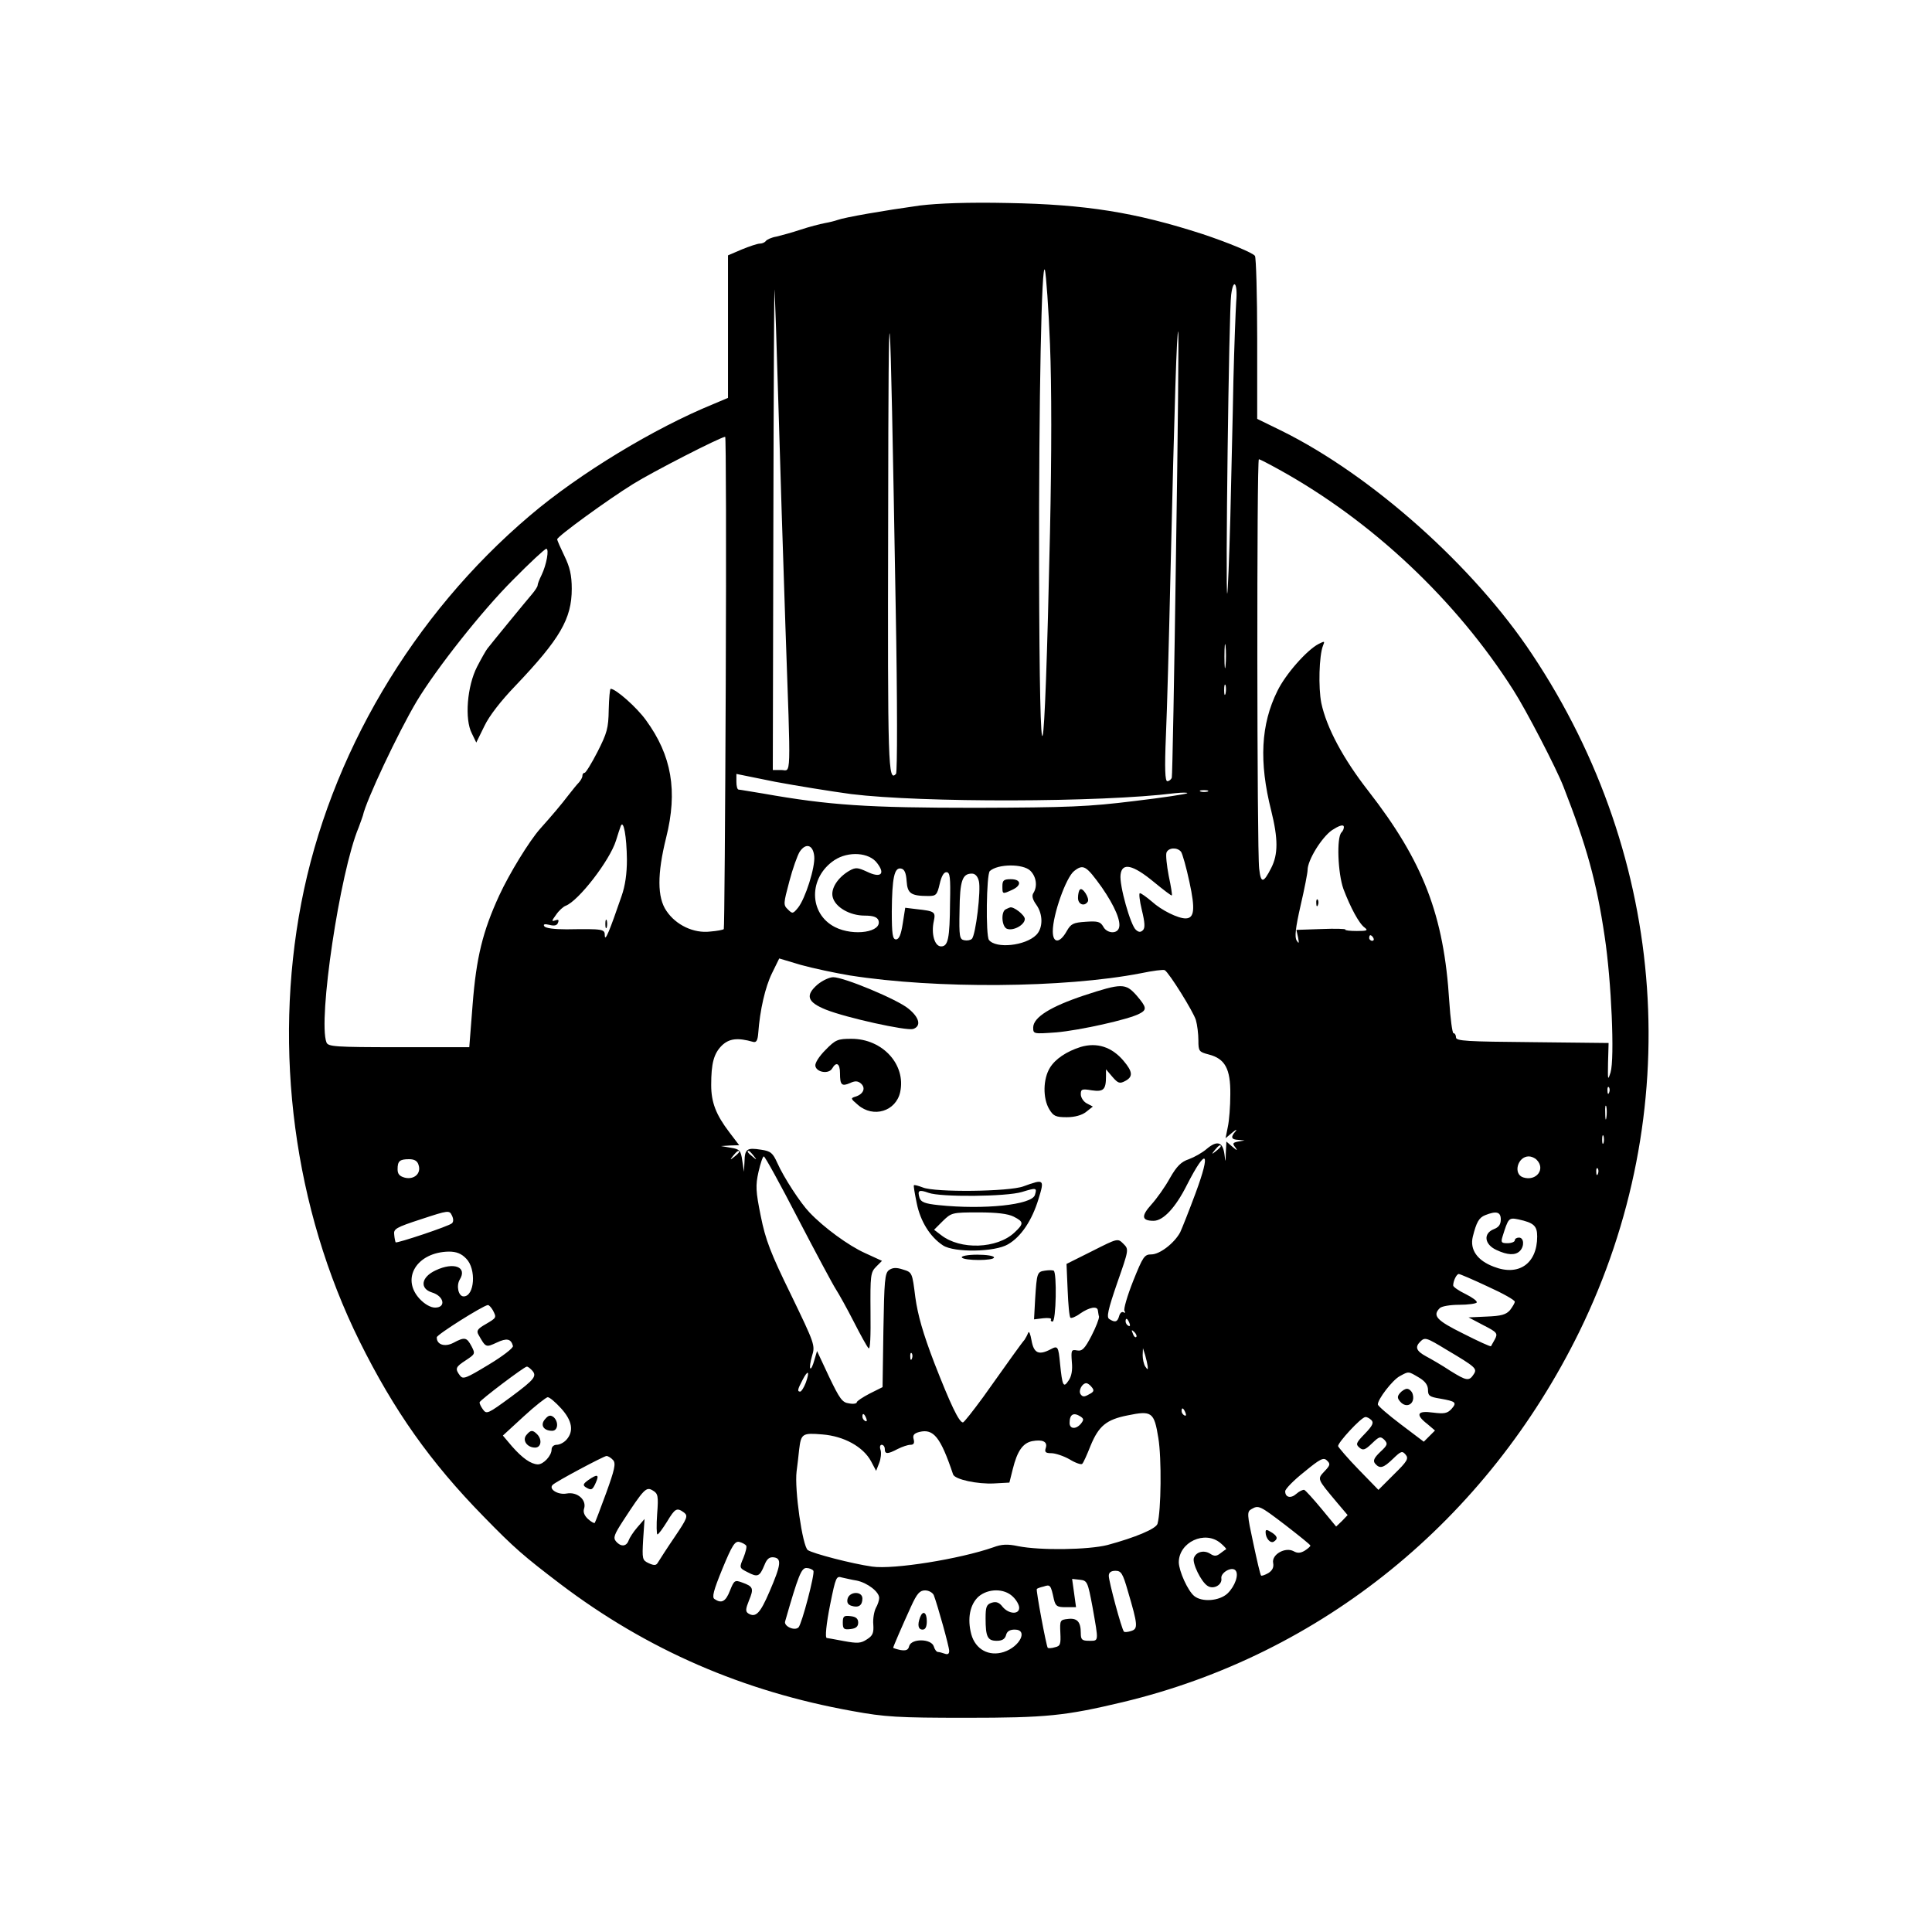 <?xml version="1.0" standalone="no"?>
<!DOCTYPE svg PUBLIC "-//W3C//DTD SVG 20010904//EN"
 "http://www.w3.org/TR/2001/REC-SVG-20010904/DTD/svg10.dtd">
<svg version="1.0" xmlns="http://www.w3.org/2000/svg"
 width="690pt" height="690pt" viewBox="0 0 690 690"
 preserveAspectRatio="xMidYMid meet">
<g transform="translate(0,690) scale(0.1,-0.1)"
fill="#000000" stroke="none">
<path d="M3285 6166 c-129 -18 -268 -42 -295 -52 -8 -3 -28 -8 -45 -11 -16 -3
-55 -13 -85 -23 -30 -10 -70 -21 -87 -25 -18 -3 -35 -11 -38 -16 -4 -5 -13 -9
-21 -9 -9 0 -38 -10 -65 -21 l-49 -21 0 -255 0 -254 -52 -22 c-211 -86 -480
-249 -655 -398 -419 -355 -716 -858 -817 -1384 -101 -526 -26 -1092 208 -1565
123 -248 253 -432 443 -626 110 -113 144 -142 274 -241 310 -235 653 -384
1044 -454 115 -21 161 -24 405 -24 288 0 354 7 560 56 710 170 1300 649 1631
1324 381 780 318 1687 -169 2418 -209 315 -573 639 -894 798 l-88 43 0 286 c0
157 -4 290 -8 296 -7 11 -97 48 -187 78 -241 78 -418 106 -695 111 -143 3
-248 -1 -315 -9z m465 -496 c6 -150 6 -392 0 -670 -20 -919 -37 -976 -39 -129
-1 609 9 1108 21 1064 4 -16 13 -136 18 -265z m-551 -945 c6 -324 6 -584 1
-589 -28 -29 -30 19 -28 902 1 965 6 915 27 -313z m-419 730 c6 -203 17 -559
25 -790 20 -567 21 -515 -15 -515 l-30 0 2 878 c1 482 3 859 4 837 2 -22 8
-206 14 -410z m1635 367 c-2 -31 -7 -158 -10 -282 -2 -124 -8 -344 -11 -490
-4 -146 -9 -267 -11 -270 -7 -7 6 1014 14 1067 8 63 24 42 18 -25z m-215 -899
c-6 -433 -13 -794 -15 -800 -2 -7 -10 -13 -16 -13 -8 0 -10 43 -5 163 4 89 11
344 16 567 15 640 23 881 28 876 2 -3 -1 -359 -8 -793z m-1608 -460 c-2 -482
-5 -879 -7 -881 -2 -3 -24 -7 -49 -9 -58 -7 -122 23 -156 74 -33 48 -33 132
-1 261 42 167 20 294 -72 420 -33 46 -108 112 -126 112 -3 0 -6 -34 -7 -75 -1
-66 -6 -83 -40 -150 -21 -41 -42 -75 -46 -75 -5 0 -8 -5 -8 -11 0 -6 -6 -16
-12 -23 -7 -7 -24 -28 -38 -46 -25 -33 -59 -73 -101 -120 -39 -44 -110 -160
-146 -238 -59 -128 -82 -222 -95 -389 l-12 -153 -252 0 c-228 0 -252 2 -258
17 -31 79 48 609 115 768 6 17 13 35 15 42 11 53 126 297 192 408 71 118 233
323 343 433 61 62 115 112 120 112 11 0 1 -57 -17 -94 -8 -16 -14 -32 -14 -37
0 -4 -9 -18 -20 -31 -19 -22 -142 -172 -159 -194 -5 -6 -22 -36 -37 -65 -36
-70 -45 -188 -19 -238 l16 -33 29 59 c17 36 59 90 110 143 160 168 202 240
202 347 0 49 -7 78 -26 117 -14 29 -26 56 -26 60 0 10 180 141 272 198 69 43
311 167 328 168 3 0 4 -395 2 -877z m1976 760 c333 -184 633 -467 837 -788 45
-70 154 -280 179 -345 82 -210 118 -338 147 -535 24 -158 36 -435 21 -485 -10
-31 -10 -28 -9 35 l2 70 -272 3 c-234 2 -273 4 -273 17 0 8 -4 15 -9 15 -4 0
-11 51 -15 113 -19 308 -93 500 -289 752 -89 114 -149 225 -168 314 -11 55 -8
170 6 205 7 17 6 17 -16 6 -42 -22 -118 -108 -147 -168 -59 -119 -66 -253 -22
-427 25 -101 25 -156 0 -205 -28 -55 -37 -56 -43 -2 -8 63 -9 1462 -1 1462 3
0 36 -17 72 -37z m-191 -700 c-2 -21 -4 -6 -4 32 0 39 2 55 4 38 2 -18 2 -50
0 -70z m0 -100 c-3 -10 -5 -4 -5 12 0 17 2 24 5 18 2 -7 2 -21 0 -30z m-1337
-359 c252 -31 891 -30 1155 3 28 3 48 3 45 0 -3 -3 -88 -16 -190 -28 -162 -20
-231 -23 -565 -24 -387 0 -523 9 -760 51 -44 7 -83 14 -87 14 -5 0 -8 13 -8
28 l0 28 138 -28 c75 -14 198 -34 272 -44z m1273 9 c-7 -2 -19 -2 -25 0 -7 3
-2 5 12 5 14 0 19 -2 13 -5z m-2074 -243 c0 -50 -6 -93 -19 -130 -43 -125 -59
-164 -60 -142 0 24 -3 25 -137 23 -43 0 -75 4 -79 11 -5 7 1 9 18 5 18 -5 28
-2 31 8 4 10 1 12 -10 8 -14 -5 -13 -2 3 20 10 15 26 29 34 32 46 17 158 162
180 233 6 20 14 44 17 52 10 24 21 -37 22 -120z m2552 97 c-18 -18 -13 -146 7
-202 25 -66 56 -124 76 -138 13 -10 8 -12 -28 -12 -24 0 -43 2 -41 5 2 3 -37
4 -86 2 l-89 -3 6 -27 c4 -21 3 -24 -5 -11 -8 12 -4 46 14 125 14 60 25 117
25 127 0 35 50 116 87 142 23 15 39 21 42 14 2 -6 -2 -16 -8 -22z m-1883 -85
c4 -39 -32 -152 -58 -184 -18 -22 -20 -22 -36 -6 -17 16 -16 21 5 100 12 46
29 93 37 106 22 33 48 25 52 -16z m1310 16 c5 -7 19 -56 30 -108 21 -97 18
-130 -14 -130 -27 0 -86 29 -120 60 -19 16 -38 30 -43 30 -4 0 -1 -27 7 -60
11 -45 12 -64 4 -72 -8 -8 -15 -8 -25 1 -19 15 -60 160 -55 197 5 45 44 36
119 -26 34 -28 63 -50 64 -48 2 2 -3 33 -11 70 -7 37 -11 74 -8 83 7 18 38 20
52 3z m-1085 -41 c30 -39 12 -54 -37 -30 -33 15 -40 16 -63 3 -41 -24 -67 -64
-59 -94 9 -36 61 -66 114 -66 30 0 44 -5 49 -16 16 -43 -88 -59 -155 -25 -94
48 -95 177 -2 239 50 33 125 28 153 -11z m547 -27 c21 -21 26 -55 11 -79 -7
-10 -3 -24 10 -42 25 -35 24 -84 0 -108 -39 -39 -144 -50 -169 -18 -12 16 -9
234 3 246 28 26 119 27 145 1z m255 -59 c47 -68 70 -123 61 -146 -8 -22 -44
-18 -56 6 -10 17 -19 20 -62 17 -45 -3 -53 -7 -68 -33 -25 -45 -50 -45 -50 -1
0 59 47 192 76 215 33 26 43 20 99 -58z m-697 22 c3 -44 15 -53 78 -53 27 0
31 4 40 43 6 26 14 42 24 42 13 0 15 -18 13 -108 -1 -130 -7 -157 -32 -157
-23 0 -36 45 -26 90 7 33 4 36 -61 43 l-41 5 -9 -57 c-6 -39 -13 -56 -24 -56
-12 0 -15 18 -15 100 1 120 9 158 33 153 12 -2 18 -15 20 -45z m258 0 c8 -31
-11 -192 -25 -206 -5 -5 -17 -7 -27 -5 -17 3 -19 13 -17 106 1 107 10 132 44
132 12 0 21 -10 25 -27z m1409 -203 c3 -5 1 -10 -4 -10 -6 0 -11 5 -11 10 0 6
2 10 4 10 3 0 8 -4 11 -10z m-1868 -134 c306 -48 763 -45 1037 8 43 9 82 14
86 11 16 -10 102 -148 111 -178 5 -17 9 -50 9 -73 0 -38 2 -41 37 -50 58 -15
78 -51 77 -142 0 -42 -4 -95 -9 -117 l-8 -40 24 20 c13 11 18 13 12 5 -19 -21
-16 -30 10 -31 l22 -2 -23 -4 c-20 -4 -21 -7 -10 -21 9 -12 6 -12 -10 2 l-22
19 -2 -39 c-1 -38 -1 -38 -5 -6 -6 44 -26 50 -63 19 -16 -14 -45 -30 -64 -37
-27 -9 -43 -24 -68 -68 -17 -31 -47 -73 -66 -94 -37 -41 -35 -58 8 -58 34 0
78 46 119 128 70 137 87 122 31 -29 -23 -62 -48 -125 -55 -140 -21 -39 -73
-79 -103 -79 -25 0 -30 -8 -65 -95 -21 -53 -35 -101 -31 -107 4 -6 3 -8 -3 -5
-6 4 -13 -2 -16 -13 -6 -22 -15 -24 -35 -11 -11 6 -5 33 28 129 42 120 42 120
22 140 -20 20 -20 20 -111 -26 l-92 -46 4 -93 c2 -51 6 -96 10 -99 3 -3 19 3
35 15 32 22 61 28 63 11 1 -5 2 -16 4 -22 1 -7 -11 -38 -27 -69 -24 -46 -33
-55 -51 -52 -21 4 -22 1 -19 -41 3 -29 -1 -52 -12 -67 -18 -27 -22 -19 -30 60
-6 63 -8 66 -34 52 -42 -22 -60 -14 -68 32 -4 23 -9 35 -12 27 -3 -8 -9 -19
-13 -25 -10 -11 -52 -70 -148 -205 -36 -49 -68 -90 -72 -90 -14 0 -45 66 -102
212 -41 107 -59 171 -68 235 -11 88 -11 89 -44 99 -24 8 -37 7 -50 -2 -15 -11
-17 -38 -20 -215 l-3 -203 -46 -23 c-25 -13 -46 -27 -46 -31 0 -5 -13 -7 -28
-4 -24 3 -33 16 -71 95 l-43 92 -10 -34 c-5 -18 -11 -31 -14 -28 -3 3 0 23 6
44 12 38 10 43 -75 219 -73 149 -91 196 -108 281 -18 89 -19 109 -8 158 7 30
15 55 19 55 4 0 59 -100 122 -222 63 -121 124 -235 135 -252 11 -17 40 -69 64
-116 24 -47 47 -89 53 -95 6 -6 8 41 7 130 -1 129 0 141 20 161 l21 21 -61 28
c-58 26 -147 91 -198 145 -32 33 -92 125 -115 177 -16 35 -23 42 -58 47 -50 8
-58 3 -59 -42 l-2 -37 -6 40 c-5 36 -9 41 -41 46 l-35 6 32 2 33 1 -35 46
c-48 63 -65 107 -65 169 0 77 9 112 38 141 26 25 56 29 112 13 11 -3 16 5 18
31 6 83 25 165 49 214 l26 53 77 -23 c43 -12 123 -29 177 -38z m2710 -418 c-3
-8 -6 -5 -6 6 -1 11 2 17 5 13 3 -3 4 -12 1 -19z m-10 -90 c-2 -13 -4 -5 -4
17 -1 22 1 32 4 23 2 -10 2 -28 0 -40z m-10 -90 c-3 -7 -5 -2 -5 12 0 14 2 19
5 13 2 -7 2 -19 0 -25z m-1367 -12 c0 -2 -8 -10 -17 -17 -16 -13 -17 -12 -4 4
13 16 21 21 21 13z m-1720 -20 c0 -2 -8 -10 -17 -17 -16 -13 -17 -12 -4 4 13
16 21 21 21 13z m51 -13 c13 -16 12 -17 -3 -4 -17 13 -22 21 -14 21 2 0 10 -8
17 -17z m2797 -15 c33 -33 -1 -78 -48 -63 -37 12 -20 75 20 75 9 0 21 -5 28
-12z m-3993 -19 c10 -30 -16 -53 -49 -45 -19 5 -26 13 -26 30 0 29 7 36 41 36
19 0 30 -6 34 -21z m4212 -31 c-3 -8 -6 -5 -6 6 -1 11 2 17 5 13 3 -3 4 -12 1
-19z m-4093 -177 c-10 -10 -196 -72 -201 -68 -1 2 -4 14 -5 27 -3 21 5 26 97
56 97 32 100 32 109 13 6 -12 6 -23 0 -28z m3746 14 c0 -18 -7 -28 -25 -35
-38 -15 -34 -54 9 -74 40 -19 68 -20 84 -4 17 17 15 48 -3 48 -8 0 -15 -4 -15
-10 0 -5 -12 -10 -26 -10 -22 0 -24 3 -18 23 21 67 22 69 57 62 55 -12 67 -23
67 -61 0 -97 -66 -143 -155 -108 -59 22 -86 61 -75 107 13 52 22 68 44 77 40
16 56 12 56 -15z m-3695 -140 c37 -37 30 -135 -9 -135 -19 0 -27 38 -14 60 28
45 -21 64 -86 33 -52 -24 -58 -65 -13 -79 43 -13 51 -54 11 -54 -16 0 -37 12
-55 31 -68 73 -10 167 104 169 27 0 45 -7 62 -25z m3649 -100 c53 -24 96 -48
96 -54 0 -5 -8 -18 -17 -30 -14 -16 -31 -21 -83 -23 l-65 -3 53 -28 c49 -25
52 -29 41 -50 -7 -12 -13 -23 -14 -25 -2 -2 -46 18 -99 45 -95 47 -111 64 -84
91 7 7 38 12 69 12 32 0 60 4 63 8 3 5 -15 18 -39 30 -25 12 -45 26 -45 31 0
16 12 41 20 41 4 0 51 -20 104 -45z m-3554 -84 c14 -27 14 -27 -25 -50 -30
-17 -34 -24 -26 -38 26 -46 26 -46 65 -28 36 17 51 14 58 -12 2 -7 -37 -37
-87 -67 -81 -49 -91 -53 -102 -39 -19 25 -16 31 21 55 33 22 34 23 20 50 -17
32 -24 34 -65 12 -31 -16 -60 -6 -59 20 1 10 163 112 182 115 4 1 12 -8 18
-18z m2274 -47 c3 -8 2 -12 -4 -9 -6 3 -10 10 -10 16 0 14 7 11 14 -7z m24
-49 c-3 -3 -9 2 -12 12 -6 14 -5 15 5 6 7 -7 10 -15 7 -18z m1109 -46 c103
-61 109 -67 97 -86 -17 -27 -26 -25 -84 11 -30 20 -70 43 -87 52 -35 19 -40
33 -21 52 17 17 21 16 95 -29z m-1068 -59 c1 -13 0 -13 -9 0 -5 8 -9 26 -9 40
l1 25 8 -25 c4 -14 8 -32 9 -40z m-842 28 c-3 -8 -6 -5 -6 6 -1 11 2 17 5 13
3 -3 4 -12 1 -19z m-1359 -40 c22 -22 13 -33 -73 -97 -82 -60 -87 -63 -100
-45 -8 11 -13 22 -12 26 2 8 158 126 168 127 3 1 10 -4 17 -11z m980 -46 c-7
-18 -16 -32 -20 -32 -11 0 -10 7 8 41 20 39 27 33 12 -9z m2190 18 c22 -13 32
-27 32 -44 0 -21 6 -25 43 -31 57 -10 61 -14 41 -37 -15 -16 -26 -18 -66 -13
-57 8 -64 -7 -20 -41 l27 -23 -20 -20 -20 -20 -82 62 c-45 34 -82 66 -82 71
-1 18 52 87 78 101 33 18 30 18 69 -5z m-1169 -34 c10 -12 8 -17 -10 -26 -17
-10 -23 -9 -30 1 -8 13 6 39 21 39 4 0 13 -6 19 -14z m-1895 -76 c40 -44 46
-82 19 -112 -9 -10 -24 -18 -35 -18 -10 0 -18 -7 -18 -17 0 -22 -29 -53 -49
-53 -25 1 -55 22 -92 64 l-33 39 74 68 c41 38 80 68 86 69 7 0 28 -18 48 -40z
m2230 -16 c3 -8 2 -12 -4 -9 -6 3 -10 10 -10 16 0 14 7 11 14 -7z m-97 -90
c12 -72 10 -260 -3 -306 -5 -18 -79 -49 -179 -76 -67 -17 -239 -20 -319 -4
-37 8 -59 7 -88 -4 -120 -42 -357 -80 -433 -69 -72 10 -213 47 -230 59 -19 14
-48 217 -40 281 3 22 7 57 9 77 7 58 11 61 83 55 77 -6 146 -44 174 -96 l18
-34 11 28 c6 15 8 36 5 46 -4 11 -2 19 4 19 6 0 11 -7 11 -15 0 -19 10 -19 46
0 16 8 36 15 46 15 11 0 15 6 11 20 -4 14 1 21 21 26 50 12 75 -18 120 -152 7
-18 87 -35 146 -32 l55 3 12 48 c16 65 36 93 69 100 38 7 56 -2 49 -24 -5 -15
-1 -19 20 -19 14 0 44 -10 65 -22 21 -13 42 -20 45 -16 4 3 17 32 30 65 29 70
56 93 132 108 87 18 95 12 110 -81z m-1043 70 c3 -8 2 -12 -4 -9 -6 3 -10 10
-10 16 0 14 7 11 14 -7z m765 7 c12 -8 12 -12 2 -25 -18 -22 -41 -20 -41 2 0
31 14 39 39 23z m1039 -13 c9 -9 4 -20 -23 -48 -32 -33 -34 -38 -20 -50 13
-11 20 -9 45 15 26 25 30 26 44 13 13 -14 12 -19 -14 -43 -23 -22 -27 -32 -19
-42 17 -20 30 -16 64 17 29 28 33 29 45 15 12 -14 6 -24 -42 -71 l-55 -55 -71
73 c-39 40 -71 78 -73 83 -2 12 82 103 97 104 5 1 15 -4 22 -11z m-2708 -143
c10 -12 5 -34 -25 -117 -21 -57 -39 -105 -41 -107 -2 -2 -13 4 -24 14 -13 12
-18 25 -14 37 10 31 -24 61 -62 54 -31 -6 -66 16 -50 31 12 12 181 102 192
103 6 0 17 -7 24 -15z m2541 -39 c-27 -29 -28 -26 43 -111 l39 -46 -20 -21
-21 -20 -52 63 c-29 35 -57 66 -62 68 -5 1 -18 -5 -28 -14 -20 -18 -40 -13
-40 9 0 8 30 39 68 69 57 47 69 53 81 41 13 -12 12 -17 -8 -38z m-2384 -153
c-3 -40 -2 -73 1 -73 4 0 19 21 34 45 29 48 35 52 61 33 15 -12 12 -20 -34
-88 -28 -41 -54 -82 -59 -90 -6 -11 -13 -12 -33 -3 -23 11 -24 14 -20 85 l5
73 -26 -30 c-14 -16 -28 -38 -31 -47 -8 -22 -28 -23 -45 -3 -11 13 -6 25 25
73 75 115 83 123 106 109 19 -11 21 -19 16 -84z m2244 -40 c49 -38 89 -70 89
-73 0 -3 -9 -11 -20 -18 -15 -9 -26 -10 -40 -2 -30 16 -79 -12 -73 -42 3 -16
-3 -27 -17 -36 -12 -7 -24 -11 -26 -9 -3 2 -15 55 -28 116 -22 102 -23 112 -7
121 26 15 29 14 122 -57z m-232 -64 c13 -11 22 -21 20 -22 -2 -1 -12 -8 -21
-15 -13 -10 -21 -11 -36 -1 -22 14 -50 7 -58 -15 -7 -18 26 -86 49 -100 21
-14 53 4 49 27 -3 20 36 43 50 29 14 -14 -1 -57 -28 -83 -29 -27 -91 -32 -119
-9 -23 19 -54 88 -55 120 0 72 93 116 149 69z m-1694 -9 c3 -4 -2 -24 -10 -44
-15 -35 -15 -36 15 -51 36 -19 43 -16 60 25 9 23 18 30 34 28 28 -4 26 -26
-16 -123 -33 -77 -49 -94 -76 -77 -10 7 -9 16 3 46 18 43 15 50 -24 64 -27 10
-29 8 -44 -29 -15 -39 -30 -47 -55 -30 -10 6 -4 30 28 108 35 85 45 100 61 96
11 -3 21 -9 24 -13z m240 -90 c6 -10 -41 -189 -53 -202 -14 -14 -53 4 -48 21
47 164 58 191 76 191 10 0 22 -5 25 -10z m1123 -72 c36 -122 37 -135 12 -143
-12 -4 -24 -5 -26 -2 -8 8 -54 179 -54 199 0 12 8 18 24 18 20 0 26 -9 44 -72z
m-968 37 c38 -8 80 -40 80 -62 0 -8 -5 -24 -12 -36 -6 -12 -11 -39 -9 -59 2
-30 -2 -40 -23 -53 -21 -14 -33 -15 -82 -6 -32 6 -59 11 -61 11 -7 0 -2 50 12
120 20 99 22 102 42 96 10 -2 34 -8 53 -11z m842 -95 c22 -125 23 -120 -12
-120 -26 0 -30 4 -30 28 0 40 -13 54 -46 50 -28 -3 -29 -5 -27 -49 2 -41 0
-48 -19 -52 -12 -4 -24 -4 -26 -2 -5 5 -43 208 -39 210 1 2 12 6 25 9 23 8 25
5 36 -46 6 -24 11 -28 42 -28 l37 0 -7 51 -7 50 28 -3 c26 -3 28 -7 45 -98z
m-567 43 c14 -37 55 -184 55 -199 0 -11 -5 -14 -16 -10 -9 3 -19 6 -24 6 -5 0
-12 9 -15 20 -9 28 -80 29 -88 1 -3 -14 -11 -17 -31 -14 -14 3 -26 7 -26 8 0
4 32 78 64 148 21 46 31 57 50 57 13 0 27 -8 31 -17z m282 -5 c13 -12 23 -30
23 -40 0 -25 -37 -23 -59 3 -12 16 -23 20 -39 15 -19 -6 -22 -15 -22 -56 0
-66 7 -80 40 -80 19 0 29 6 33 20 3 14 14 20 31 20 49 0 19 -61 -39 -80 -53
-17 -101 9 -116 63 -15 56 -5 107 26 135 34 29 91 30 122 0z"/>
<path d="M2162 3600 c0 -14 2 -19 5 -12 2 6 2 18 0 25 -3 6 -5 1 -5 -13z"/>
<path d="M4701 3674 c0 -11 3 -14 6 -6 3 7 2 16 -1 19 -3 4 -6 -2 -5 -13z"/>
<path d="M3580 3735 c0 -29 0 -29 35 -13 35 16 32 38 -5 38 -25 0 -30 -4 -30
-25z"/>
<path d="M3593 3653 c-19 -7 -16 -62 3 -70 23 -9 64 14 64 35 0 14 -41 46 -53
41 -1 0 -8 -3 -14 -6z"/>
<path d="M3857 3723 c-4 -3 -7 -17 -7 -30 0 -23 23 -32 35 -13 7 12 -19 53
-28 43z"/>
<path d="M2920 3384 c-45 -39 -37 -63 30 -90 73 -29 286 -76 311 -69 30 10 23
41 -17 73 -40 33 -230 112 -268 112 -14 0 -39 -12 -56 -26z"/>
<path d="M3872 3345 c-120 -40 -181 -78 -182 -114 0 -24 0 -24 83 -18 81 7
259 46 297 67 27 14 25 23 -11 65 -39 44 -53 44 -187 0z"/>
<path d="M2948 3150 c-23 -23 -38 -47 -36 -57 4 -23 48 -30 60 -9 15 26 28 18
28 -17 0 -42 6 -48 36 -35 17 8 27 8 38 -1 19 -16 10 -38 -17 -47 -20 -6 -20
-7 7 -30 55 -48 136 -23 151 46 21 98 -63 190 -174 190 -49 0 -57 -3 -93 -40z"/>
<path d="M3860 3161 c-51 -16 -91 -43 -110 -74 -25 -40 -26 -109 -3 -148 15
-25 23 -29 63 -29 28 0 54 7 69 19 l24 19 -21 11 c-12 6 -22 21 -22 33 0 18 4
20 39 14 42 -6 51 2 51 50 l0 25 23 -27 c20 -23 26 -25 45 -15 29 15 28 33 -5
72 -42 50 -95 67 -153 50z"/>
<path d="M3655 2663 c-51 -19 -316 -22 -359 -4 -16 6 -30 10 -32 8 -2 -1 3
-30 10 -64 13 -65 48 -121 94 -151 40 -26 185 -24 232 4 47 27 86 86 109 162
22 71 20 72 -54 45z m41 -31 c-11 -35 -182 -53 -344 -36 -49 5 -63 11 -68 26
-8 27 -2 30 32 18 42 -16 279 -14 334 3 52 16 54 15 46 -11z m-76 -77 c37 -19
37 -25 3 -57 -62 -58 -193 -63 -262 -9 l-25 19 31 31 c31 30 33 31 128 31 66
0 105 -5 125 -15z"/>
<path d="M3435 2409 c8 -12 115 -12 115 0 0 6 -27 10 -60 10 -34 0 -58 -5 -55
-10z"/>
<path d="M3732 2362 c-28 -4 -29 -8 -35 -100 l-4 -74 33 4 c18 2 30 0 28 -4
-3 -4 0 -8 5 -8 13 0 16 177 4 182 -5 2 -18 2 -31 0z"/>
<path d="M5000 1925 c-10 -12 -10 -18 0 -30 24 -29 58 -7 44 30 -4 8 -12 15
-19 15 -7 0 -18 -7 -25 -15z"/>
<path d="M1947 1832 c-19 -21 -6 -42 25 -42 21 0 24 32 5 49 -11 8 -18 7 -30
-7z"/>
<path d="M1880 1775 c-16 -19 3 -45 31 -45 22 0 26 29 7 48 -16 16 -23 15 -38
-3z"/>
<path d="M2101 1614 c-18 -13 -20 -18 -10 -25 21 -13 25 -11 37 16 13 29 6 32
-27 9z"/>
<path d="M4520 1428 c0 -22 17 -41 29 -34 16 10 14 20 -9 34 -16 10 -20 10
-20 0z"/>
<path d="M3027 1190 c-3 -13 1 -21 14 -25 25 -8 39 1 39 26 0 27 -46 26 -53
-1z"/>
<path d="M3010 1105 c0 -23 4 -26 28 -23 19 2 27 9 27 23 0 14 -8 21 -27 23
-24 3 -28 0 -28 -23z"/>
<path d="M3286 1124 c-10 -27 -7 -44 9 -44 10 0 15 10 15 30 0 32 -14 40 -24
14z"/>
</g>
</svg>

